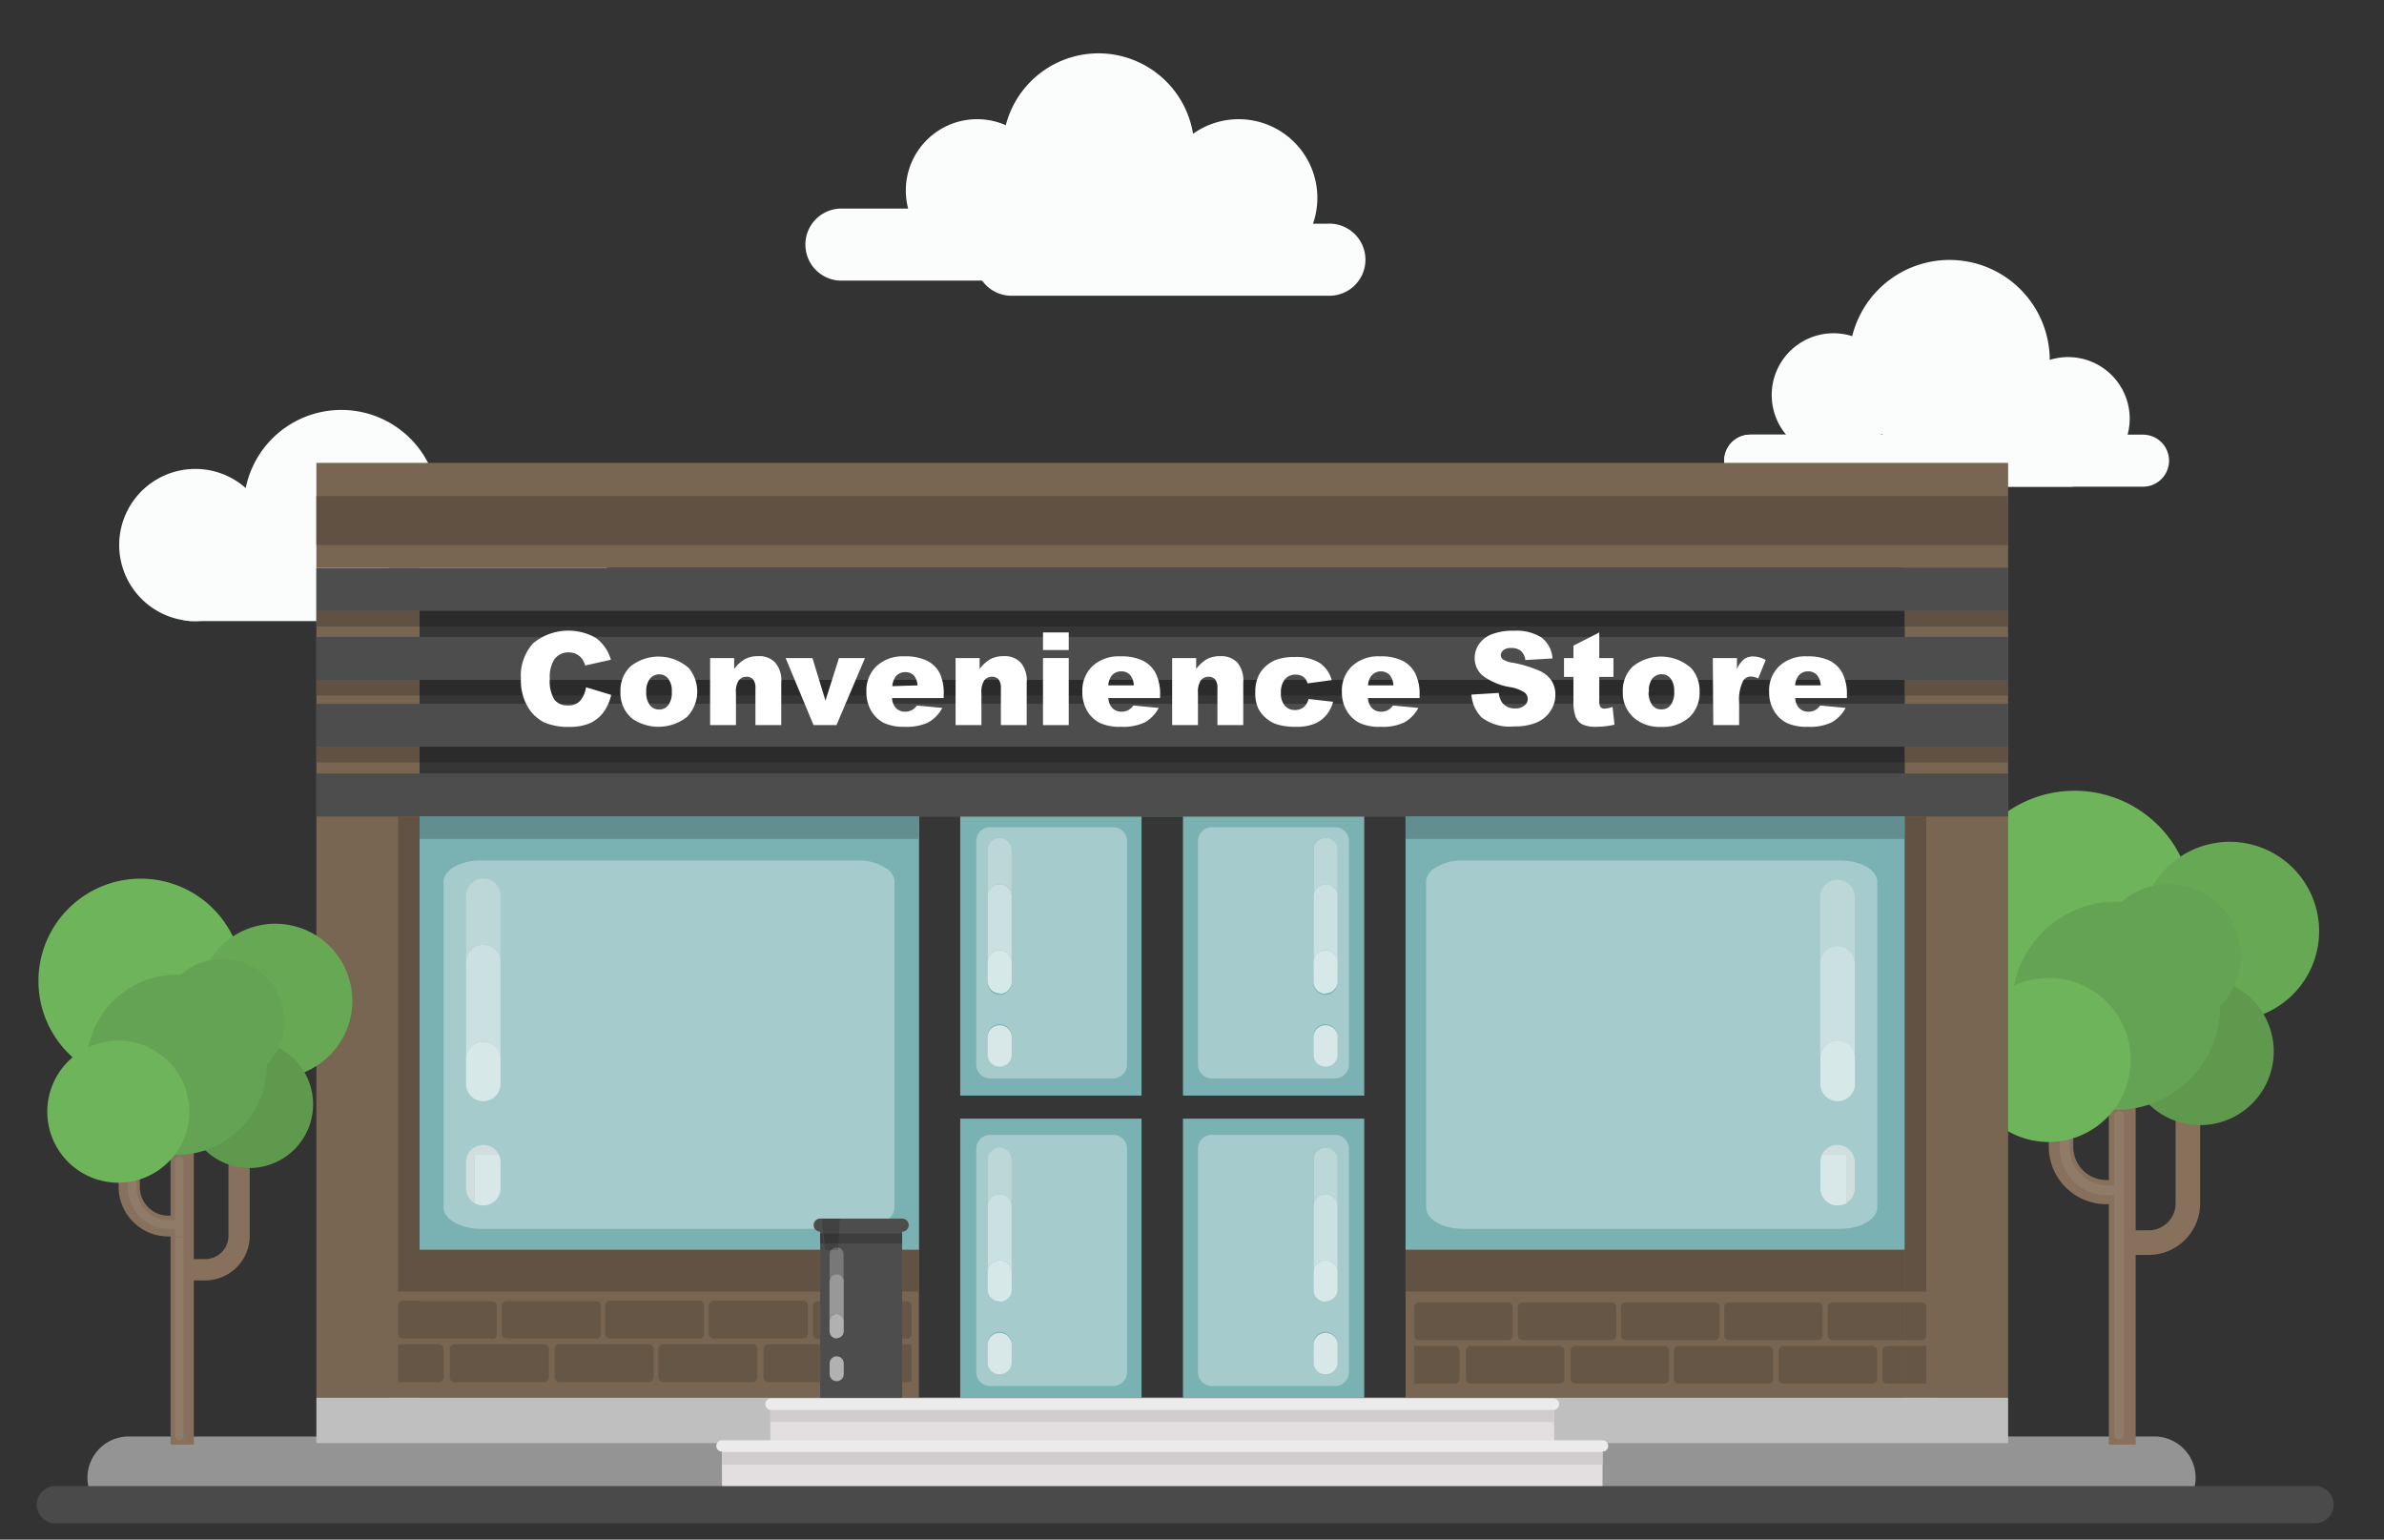 <svg id="圖層_1" data-name="圖層 1" xmlns="http://www.w3.org/2000/svg" viewBox="0 0 240 155"><rect x="0" y="0" width="240" height="155" fill="#333333" stroke="none"/><defs><style>.cls-1{fill:#949494;}.cls-2{fill:#fbfdfc;}.cls-3{fill:#87705c;}.cls-4{fill:#907b69;}.cls-5{fill:#6eb45b;}.cls-6{fill:#67a855;}.cls-7{fill:#5e994e;}.cls-8{fill:#64a353;}.cls-9{fill:#786552;}.cls-10{fill:#363636;}.cls-11{fill:#7ab1b3;}.cls-12{fill:#a6cbcc;}.cls-13{fill:#615243;}.cls-14{fill:#665646;}.cls-15{fill:#bbd7d8;}.cls-16{fill:#cbe1e1;}.cls-17{fill:#d7e8e8;}.cls-18{fill:#d8e8e9;}.cls-19{fill:#4d4d4d;}.cls-20{fill:#2b2b2b;}.cls-21{fill:#605142;}.cls-22{fill:#628e8f;}.cls-23{fill:#d1dede;}.cls-24{fill:#bfbfbf;}.cls-25{fill:#e3dee0;}.cls-26{fill:#d1cdce;}.cls-27{fill:#ebebeb;}.cls-28{fill:#3e3e3e;}.cls-29{fill:#787878;}.cls-30{fill:#989898;}.cls-31{fill:#b1b1b1;}.cls-32{fill:#424242;}.cls-33{fill:#353535;}.cls-34{fill:#666;}.cls-35{fill:#fff;}.cls-36{fill:#4a4a4a;}</style></defs><title>工作區域 1</title><path class="cls-1" d="M217.08,152.93H12.76a4.16,4.16,0,0,1,0-8.31H217.08a4.16,4.16,0,0,1,0,8.31"/><path class="cls-2" d="M129,28.25H84.52a3.63,3.63,0,0,1,0-7.25H129a3.63,3.63,0,1,1,0,7.25Z"/><path class="cls-2" d="M133.64,29.77h-32a3.63,3.63,0,0,1,0-7.25h32a3.63,3.63,0,1,1,0,7.25Z"/><path class="cls-2" d="M105.55,19.21A7.18,7.18,0,1,1,98.37,12a7.18,7.18,0,0,1,7.18,7.19Z"/><path class="cls-2" d="M132.62,19.94A7.92,7.92,0,1,1,124.7,12a7.92,7.92,0,0,1,7.92,7.92Z"/><path class="cls-2" d="M120.23,15a9.64,9.64,0,1,1-9.64-9.63A9.65,9.65,0,0,1,120.23,15Z"/><path class="cls-2" d="M40.08,53.62a6.41,6.41,0,1,0,6.41-6.41,6.41,6.41,0,0,0-6.41,6.41"/><path class="cls-2" d="M19.18,62.53H58.84a3.24,3.24,0,0,0,0-6.47H19.18a3.24,3.24,0,0,0,0,6.47"/><path class="cls-2" d="M12,54.87a7.66,7.66,0,1,0,7.66-7.66A7.66,7.66,0,0,0,12,54.87Z"/><path class="cls-2" d="M24.54,51.1a9.82,9.82,0,1,0,9.82-9.83,9.82,9.82,0,0,0-9.82,9.83"/><path class="cls-2" d="M176.2,49h39.54a2.62,2.62,0,1,0,0-5.24H176.2a2.62,2.62,0,1,0,0,5.24Z"/><path class="cls-2" d="M176.2,49h32.17a2.62,2.62,0,1,0,0-5.24H176.2a2.62,2.62,0,1,0,0,5.24Z"/><path class="cls-2" d="M202,42.15a6.2,6.2,0,1,0,6.19-6.2,6.2,6.2,0,0,0-6.19,6.2Z"/><path class="cls-2" d="M178.36,39.76a6.22,6.22,0,1,0,6.22-6.21,6.22,6.22,0,0,0-6.22,6.21Z"/><path class="cls-2" d="M186.17,36.26a10.09,10.09,0,1,0,10.09-10.09,10.09,10.09,0,0,0-10.09,10.09Z"/><path class="cls-3" d="M216.31,126.34h-2.64a1.24,1.24,0,1,1,0-2.48h2.64a2.71,2.71,0,0,0,2.71-2.71V94.86a1.24,1.24,0,1,1,2.47,0v26.29a5.19,5.19,0,0,1-5.18,5.19"/><path class="cls-3" d="M215,145.44h-2.7V107.21a1.35,1.35,0,0,1,2.7,0v38.23"/><path class="cls-3" d="M213.67,121.23h-1.62a5.8,5.8,0,0,1-5.8-5.8V82.48a1.24,1.24,0,1,1,2.47,0v33a3.33,3.33,0,0,0,3.33,3.32h1.62a1.24,1.24,0,1,1,0,2.48"/><path class="cls-4" d="M213.33,144.87a.5.5,0,0,1-.5-.5V121.23h1v23.15a.5.5,0,0,1-.5.5m.5-26.11h-1v-6.42a.5.5,0,0,1,1,0v6.43"/><path class="cls-4" d="M213.67,121.23h-.84v-.89h-.7a4.76,4.76,0,0,1-4.76-4.76v-9.23a.5.5,0,1,1,1,0v9.23a3.76,3.76,0,0,0,3.76,3.75h.7v-.58h1v2.46h-.16"/><path class="cls-5" d="M220.75,91.51a11.9,11.9,0,1,1-11.89-11.9,11.89,11.89,0,0,1,11.89,11.9Z"/><path class="cls-6" d="M233.47,93.75a9,9,0,1,1-9-9,9,9,0,0,1,9,9Z"/><path class="cls-7" d="M228.9,105.86a7.41,7.41,0,1,1-7.41-7.41,7.41,7.41,0,0,1,7.41,7.41Z"/><path class="cls-8" d="M223.52,101.26a10.48,10.48,0,1,1-10.47-10.48,10.48,10.48,0,0,1,10.47,10.48Z"/><path class="cls-8" d="M225.58,96.17A7.23,7.23,0,1,1,218.35,89a7.23,7.23,0,0,1,7.23,7.22Z"/><path class="cls-5" d="M214.5,106.7a8.26,8.26,0,1,1-8.25-8.25,8.25,8.25,0,0,1,8.25,8.25Z"/><polyline class="cls-9" points="194.86 140.71 39.15 140.71 39.15 63.08 194.86 63.08 194.86 140.71"/><polyline class="cls-10" points="194.86 82.2 39.15 82.2 39.15 57.18 194.86 57.18 194.86 82.2"/><polyline class="cls-9" points="31.85 140.71 42.24 140.71 42.24 57.18 31.85 57.18 31.85 140.71"/><polyline class="cls-9" points="191.76 140.71 202.16 140.71 202.16 57.18 191.76 57.18 191.76 140.71"/><polyline class="cls-10" points="96.67 140.71 92.51 140.71 92.51 82.2 96.67 82.2 96.67 140.71"/><polyline class="cls-10" points="141.5 140.71 137.33 140.71 137.33 82.2 141.5 82.2 141.5 140.71"/><polyline class="cls-11" points="137.33 140.71 96.67 140.71 96.67 82.2 137.33 82.2 137.33 140.71"/><polygon class="cls-10" points="119.09 140.71 114.92 140.71 114.92 82.2 119.09 82.2 119.09 140.71 119.09 140.71"/><polyline class="cls-11" points="92.51 125.83 42.24 125.83 42.24 82.2 92.51 82.2 92.51 125.83"/><polyline class="cls-11" points="191.76 125.83 141.5 125.83 141.5 82.2 191.76 82.2 191.76 125.83"/><polygon class="cls-10" points="140.28 112.62 93.72 112.62 93.72 110.3 140.28 110.3 140.28 112.62 140.28 112.62"/><path class="cls-12" d="M185.26,86.63h-38a5,5,0,0,0-2.89.81h0a1.72,1.72,0,0,0-.8,1.31v32.82c0,1.18,1.66,2.14,3.71,2.14h38c2.05,0,3.71-1,3.71-2.14V88.76C189,87.59,187.31,86.63,185.26,86.63Z"/><path class="cls-12" d="M112.06,108.57H99.68a1.4,1.4,0,0,1-1.4-1.4V84.68a1.39,1.39,0,0,1,1.4-1.4h12.38a1.39,1.39,0,0,1,1.4,1.4v22.49a1.4,1.4,0,0,1-1.4,1.4m-11.42-5.45a1.21,1.21,0,0,0-1.22,1.21v1.84a1.22,1.22,0,0,0,2.43,0v-1.84a1.21,1.21,0,0,0-1.21-1.21m-1.22-4.3h0a1.22,1.22,0,1,0,2.43,0V97h0V90.36h0V85.68a1.22,1.22,0,1,0-2.43,0V98.82h0"/><path class="cls-12" d="M112.06,139.54H99.68a1.4,1.4,0,0,1-1.4-1.4V115.65a1.4,1.4,0,0,1,1.4-1.4h12.38a1.4,1.4,0,0,1,1.4,1.4v22.49a1.4,1.4,0,0,1-1.4,1.4m-11.42-5.45a1.21,1.21,0,0,0-1.22,1.21v1.84a1.22,1.22,0,0,0,2.43,0V135.3a1.21,1.21,0,0,0-1.21-1.21m-1.22-4.29h0a1.22,1.22,0,0,0,2.43,0V128h0v-6.63h0v-4.68a1.22,1.22,0,0,0-2.43,0V129.8h0"/><polyline class="cls-13" points="92.51 130.03 90.82 130.03 90.82 125.83 92.51 125.83 92.51 130.03"/><polyline class="cls-13" points="82.57 130.03 42.24 130.03 42.24 125.83 45.64 125.83 48.15 125.83 51.88 125.83 53.67 125.83 54.9 125.83 57.91 125.83 69.5 125.83 71.05 125.83 78.91 125.83 81.29 125.83 82.57 125.83 82.57 130.03"/><polyline class="cls-13" points="191.76 130.03 141.5 130.03 141.5 125.83 191.76 125.83 191.76 130.03"/><path class="cls-14" d="M49.53,134.75H42.24V131h7.29a.49.49,0,0,1,.49.49v2.83a.48.48,0,0,1-.49.48"/><path class="cls-14" d="M42.24,134.75H40.57a.48.48,0,0,1-.49-.48v-2.83a.49.49,0,0,1,.49-.49h1.67v3.8"/><path class="cls-14" d="M54.77,139.14h-9a.49.49,0,0,1-.49-.49v-2.83a.49.49,0,0,1,.49-.49h9a.49.49,0,0,1,.49.49v2.83a.49.49,0,0,1-.49.49"/><path class="cls-14" d="M65.32,139.14h-9a.49.49,0,0,1-.49-.49v-2.83a.49.49,0,0,1,.49-.49h9a.48.48,0,0,1,.48.49v2.83a.48.48,0,0,1-.48.49"/><path class="cls-14" d="M75.76,139.14h-9a.49.49,0,0,1-.49-.49v-2.83a.49.49,0,0,1,.49-.49h9a.49.49,0,0,1,.49.49v2.83a.49.49,0,0,1-.49.49"/><path class="cls-14" d="M82.57,139.14H77.35a.49.49,0,0,1-.49-.49v-2.83a.49.49,0,0,1,.49-.49h5.22v3.81"/><path class="cls-14" d="M60,134.75H51a.48.48,0,0,1-.49-.48v-2.83A.49.49,0,0,1,51,131h9a.49.49,0,0,1,.49.49v2.83a.48.48,0,0,1-.49.48"/><path class="cls-14" d="M70.4,134.75h-9a.47.47,0,0,1-.48-.48v-2.83a.48.48,0,0,1,.48-.49h9a.49.49,0,0,1,.49.49v2.83a.48.48,0,0,1-.49.48"/><path class="cls-14" d="M80.85,134.75h-9a.48.48,0,0,1-.49-.48v-2.83a.49.49,0,0,1,.49-.49h9a.48.48,0,0,1,.48.49v2.83a.47.47,0,0,1-.48.48"/><path class="cls-14" d="M91.27,134.75h-.45V131h.45a.49.49,0,0,1,.49.49v2.83a.48.48,0,0,1-.49.48m-8.7,0h-.25a.48.48,0,0,1-.49-.48v-2.83a.49.49,0,0,1,.49-.49h.25v3.8"/><path class="cls-14" d="M44.17,139.14H42.24v-3.81h1.93a.49.49,0,0,1,.49.49v2.83a.49.49,0,0,1-.49.49"/><polyline class="cls-14" points="42.24 139.14 40.08 139.14 40.08 135.34 42.24 135.34 42.24 139.14"/><polyline class="cls-14" points="91.76 139.14 90.82 139.14 90.82 135.34 91.76 135.34 91.76 139.14"/><path class="cls-14" d="M151.78,134.92h-8.93a.49.49,0,0,1-.49-.48v-2.83a.48.48,0,0,1,.49-.48h8.93a.48.48,0,0,1,.49.48v2.83a.49.49,0,0,1-.49.48"/><path class="cls-14" d="M157,139.3h-8.94a.48.48,0,0,1-.48-.49V136a.48.48,0,0,1,.48-.49H157a.49.49,0,0,1,.49.49v2.82a.49.49,0,0,1-.49.49"/><path class="cls-14" d="M167.54,139.3H158.6a.49.49,0,0,1-.49-.49V136a.49.49,0,0,1,.49-.49h8.94a.49.49,0,0,1,.48.49v2.82a.49.49,0,0,1-.48.49"/><path class="cls-14" d="M178,139.3H169a.49.49,0,0,1-.49-.49V136a.49.49,0,0,1,.49-.49H178a.49.49,0,0,1,.49.49v2.82a.49.49,0,0,1-.49.49"/><path class="cls-14" d="M188.48,139.3h-8.94a.48.48,0,0,1-.48-.49V136a.48.48,0,0,1,.48-.49h8.94a.49.49,0,0,1,.49.49v2.82a.49.49,0,0,1-.49.49"/><path class="cls-14" d="M162.22,134.92h-8.93a.49.49,0,0,1-.49-.48v-2.83a.48.48,0,0,1,.49-.48h8.93a.48.48,0,0,1,.49.48v2.83a.49.49,0,0,1-.49.48"/><path class="cls-14" d="M172.61,134.92h-8.94a.49.49,0,0,1-.49-.48v-2.83a.48.48,0,0,1,.49-.48h8.94a.48.48,0,0,1,.49.48v2.83a.49.49,0,0,1-.49.48"/><path class="cls-14" d="M183,134.92h-8.94a.49.49,0,0,1-.48-.48v-2.83a.48.48,0,0,1,.48-.48H183a.48.48,0,0,1,.49.48v2.83a.49.49,0,0,1-.49.48"/><path class="cls-14" d="M191.76,134.92H184.5a.49.49,0,0,1-.49-.48v-2.83a.48.48,0,0,1,.49-.48h7.26v3.79"/><path class="cls-14" d="M193.44,134.92h-1.68v-3.79h1.68a.47.47,0,0,1,.48.48v2.83a.48.48,0,0,1-.48.48"/><path class="cls-14" d="M146.44,139.3h-4.08v-3.8h4.08a.49.49,0,0,1,.49.49v2.82a.49.49,0,0,1-.49.49"/><path class="cls-14" d="M191.76,139.3H190a.49.49,0,0,1-.49-.49V136a.49.49,0,0,1,.49-.49h1.79v3.8"/><polyline class="cls-14" points="193.92 139.3 191.76 139.3 191.76 135.5 193.92 135.5 193.92 139.3"/><path class="cls-15" d="M99.42,98.82h0V85.68a1.22,1.22,0,1,1,2.43,0v4.68a1.22,1.22,0,1,0-2.43,0v8.46"/><path class="cls-16" d="M99.42,98.82h0V90.36a1.22,1.22,0,1,1,2.43,0V97a1.22,1.22,0,1,0-2.43,0v1.83"/><path class="cls-17" d="M100.64,100a1.21,1.21,0,0,1-1.22-1.22V97a1.22,1.22,0,1,1,2.43,0v1.83a1.21,1.21,0,0,1-1.21,1.22"/><path class="cls-18" d="M100.64,107.38a1.21,1.21,0,0,1-1.22-1.21v-1.84a1.22,1.22,0,0,1,2.43,0v1.84a1.21,1.21,0,0,1-1.21,1.21"/><path class="cls-15" d="M99.42,129.8h0V116.65a1.22,1.22,0,0,1,2.43,0v4.68a1.22,1.22,0,0,0-2.43,0v8.47"/><path class="cls-16" d="M99.42,129.8h0v-8.47a1.22,1.22,0,0,1,2.43,0V128a1.22,1.22,0,0,0-2.43,0v1.84"/><path class="cls-17" d="M100.64,131a1.21,1.21,0,0,1-1.22-1.21V128a1.22,1.22,0,0,1,2.43,0v1.84a1.21,1.21,0,0,1-1.21,1.21"/><path class="cls-18" d="M100.64,138.35a1.21,1.21,0,0,1-1.22-1.21V135.3a1.22,1.22,0,0,1,2.43,0v1.84a1.21,1.21,0,0,1-1.21,1.21"/><path class="cls-12" d="M122,139.54a1.4,1.4,0,0,1-1.4-1.4V115.65a1.4,1.4,0,0,1,1.4-1.4H134.4a1.4,1.4,0,0,1,1.4,1.4v22.49a1.4,1.4,0,0,1-1.4,1.4H122m11.42-5.45a1.21,1.21,0,0,0-1.21,1.21v1.84a1.22,1.22,0,0,0,2.43,0V135.3a1.21,1.21,0,0,0-1.22-1.21m1.22-4.29h0V116.65a1.22,1.22,0,0,0-2.43,0v4.68h0V128h0v1.84a1.22,1.22,0,0,0,2.43,0h0"/><path class="cls-15" d="M134.66,129.8h0V116.65a1.22,1.22,0,0,0-2.43,0v4.68a1.22,1.22,0,0,1,2.43,0v8.47"/><path class="cls-16" d="M134.66,129.8h0v-8.47a1.22,1.22,0,0,0-2.43,0V128a1.22,1.22,0,0,1,2.43,0v1.84"/><path class="cls-17" d="M133.44,131a1.21,1.21,0,0,0,1.22-1.21V128a1.22,1.22,0,0,0-2.43,0v1.84a1.21,1.21,0,0,0,1.21,1.21"/><path class="cls-18" d="M133.44,138.35a1.21,1.21,0,0,0,1.22-1.21V135.3a1.22,1.22,0,0,0-2.43,0v1.84a1.21,1.21,0,0,0,1.21,1.21"/><path class="cls-12" d="M122,108.57a1.4,1.4,0,0,1-1.4-1.4V84.68a1.39,1.39,0,0,1,1.4-1.4H134.4a1.39,1.39,0,0,1,1.4,1.4v22.49a1.4,1.4,0,0,1-1.4,1.4H122m11.42-5.45a1.21,1.21,0,0,0-1.21,1.21v1.84a1.22,1.22,0,0,0,2.43,0v-1.84a1.21,1.21,0,0,0-1.22-1.21m1.22-4.3h0V85.68a1.22,1.22,0,1,0-2.43,0v4.68h0V97h0v1.83a1.22,1.22,0,1,0,2.43,0h0"/><path class="cls-15" d="M134.66,98.82h0V85.68a1.22,1.22,0,1,0-2.43,0v4.68a1.22,1.22,0,1,1,2.43,0v8.46"/><path class="cls-16" d="M134.66,98.82h0V90.36a1.22,1.22,0,1,0-2.43,0V97a1.22,1.22,0,1,1,2.43,0v1.83"/><path class="cls-17" d="M133.44,100a1.21,1.21,0,0,0,1.22-1.22V97a1.22,1.22,0,1,0-2.43,0v1.83a1.21,1.21,0,0,0,1.21,1.22"/><path class="cls-18" d="M133.44,107.38a1.21,1.21,0,0,0,1.22-1.21v-1.84a1.22,1.22,0,0,0-2.43,0v1.84a1.21,1.21,0,0,0,1.21,1.21"/><polyline class="cls-19" points="202.16 75.19 31.85 75.19 31.85 70.86 202.16 70.86 202.16 75.19"/><polyline class="cls-19" points="202.16 82.2 31.85 82.2 31.85 77.87 202.16 77.87 202.16 82.2"/><polyline class="cls-19" points="202.16 61.51 31.85 61.51 31.85 57.18 202.16 57.18 202.16 61.51"/><polyline class="cls-19" points="202.16 68.45 31.85 68.45 31.85 64.12 202.16 64.12 202.16 68.45"/><polyline class="cls-20" points="191.76 63.08 42.24 63.08 42.24 61.51 191.76 61.51 191.76 63.08"/><polyline class="cls-21" points="42.24 63.08 31.85 63.08 31.85 61.51 42.24 61.51 42.24 63.08"/><polyline class="cls-21" points="202.16 63.08 191.76 63.08 191.76 61.51 202.16 61.51 202.16 63.07 202.16 63.08"/><polyline class="cls-20" points="191.76 70.02 42.24 70.02 42.24 68.45 191.76 68.45 191.76 70.02"/><polyline class="cls-21" points="42.24 70.02 31.85 70.02 31.85 68.45 42.24 68.45 42.24 70.02"/><polyline class="cls-21" points="202.16 70.02 191.76 70.02 191.76 68.45 202.16 68.45 202.16 70.02"/><polyline class="cls-20" points="191.76 76.75 42.24 76.75 42.24 75.19 191.76 75.19 191.76 76.75"/><polyline class="cls-21" points="42.24 76.75 31.85 76.75 31.85 75.19 42.24 75.19 42.24 76.75"/><polyline class="cls-21" points="202.16 76.75 191.76 76.75 191.76 75.19 202.16 75.19 202.16 76.75"/><polyline class="cls-22" points="92.51 84.46 42.24 84.46 42.24 82.2 92.51 82.2 92.51 84.46"/><polyline class="cls-22" points="191.76 84.46 141.5 84.46 141.5 82.2 191.76 82.2 191.76 84.46"/><path class="cls-15" d="M183.24,109.12h0V90.32a1.74,1.74,0,0,1,3.48,0V97a1.74,1.74,0,0,0-3.48,0v12.11"/><path class="cls-16" d="M183.24,109.12h0V97a1.74,1.74,0,0,1,3.48,0v9.48a1.74,1.74,0,0,0-3.48,0v2.63"/><path class="cls-17" d="M185,110.86a1.74,1.74,0,0,1-1.74-1.74v-2.63a1.74,1.74,0,0,1,3.48,0v2.63a1.74,1.74,0,0,1-1.74,1.74"/><path class="cls-18" d="M185,121.36a1.74,1.74,0,0,1-1.74-1.74V117a1.64,1.64,0,0,1,.17-.74h2.46v4.86a1.79,1.79,0,0,1-.89.24"/><path class="cls-23" d="M185.87,121.12v-4.86h-2.46a1.74,1.74,0,0,1,3.31.74v2.62a1.73,1.73,0,0,1-.85,1.5"/><path class="cls-12" d="M48.37,86.63h38a5,5,0,0,1,2.88.81h0a1.69,1.69,0,0,1,.8,1.31v32.82c0,1.18-1.66,2.14-3.7,2.14h-38c-2,0-3.7-1-3.7-2.14V88.76C44.67,87.59,46.33,86.63,48.37,86.63Z"/><path class="cls-15" d="M50.39,109.12h0V90.32a1.74,1.74,0,1,0-3.47,0V97a1.74,1.74,0,1,1,3.47,0v12.11"/><path class="cls-16" d="M50.39,109.12h0V97a1.74,1.74,0,1,0-3.47,0v9.48a1.74,1.74,0,0,1,3.47,0v2.63"/><path class="cls-17" d="M48.65,110.86a1.74,1.74,0,0,0,1.74-1.74v-2.63a1.74,1.74,0,0,0-3.47,0v2.63a1.73,1.73,0,0,0,1.73,1.74"/><path class="cls-18" d="M48.65,121.36a1.74,1.74,0,0,0,1.74-1.74V117a1.78,1.78,0,0,0-.16-.74H47.77v4.86a1.76,1.76,0,0,0,.88.24"/><path class="cls-23" d="M47.77,121.12v-4.86h2.46a1.74,1.74,0,0,0-3.31.74v2.62a1.73,1.73,0,0,0,.85,1.5"/><polyline class="cls-24" points="202.16 145.28 31.85 145.28 31.85 140.71 202.16 140.71 202.16 145.28"/><polyline class="cls-25" points="156.46 145.57 77.55 145.57 77.55 141.37 156.46 141.37 156.46 145.57"/><polyline class="cls-26" points="156.46 143.16 77.55 143.16 77.55 141.9 156.46 141.9 156.46 143.16"/><path class="cls-27" d="M156.46,141.94H77.55a.58.58,0,0,1,0-1.15h78.91a.58.58,0,0,1,0,1.15Z"/><polyline class="cls-25" points="161.33 149.77 72.68 149.77 72.68 145.57 161.33 145.57 161.33 149.77"/><polyline class="cls-26" points="161.33 147.46 72.68 147.46 72.68 146.2 161.33 146.2 161.33 147.46"/><path class="cls-27" d="M161.33,146.14H72.68a.57.57,0,1,1,0-1.14h88.65a.57.57,0,0,1,0,1.14Z"/><polyline class="cls-19" points="90.82 140.71 82.57 140.71 82.57 123.75 90.82 123.75 90.82 140.71"/><path class="cls-28" d="M90.82,125.19H84.39l.06-1h6.37v1m-7.85,0h-.4v-1h.28q0,.51.12,1"/><path class="cls-29" d="M83.52,134h0v-7.71a.7.7,0,0,1,.19-.49h.64l0-.21a.7.7,0,0,1,.57.7v2.74a.71.71,0,0,0-1.42,0v5"/><path class="cls-30" d="M83.52,134h0v-5a.71.71,0,0,1,1.42,0V133a.71.71,0,1,0-1.42,0V134"/><path class="cls-31" d="M84.23,134.75a.71.71,0,0,1-.71-.72V133a.71.71,0,1,1,1.42,0V134a.71.71,0,0,1-.71.72"/><path class="cls-31" d="M84.23,139.05a.71.71,0,0,1-.71-.71v-1.08a.71.71,0,1,1,1.42,0v1.08a.71.71,0,0,1-.71.71"/><path class="cls-19" d="M90.82,124H82.57a.66.66,0,0,1,0-1.32h8.25a.66.66,0,0,1,0,1.32"/><path class="cls-32" d="M83.71,125.83h-.65l-.09-.64h1.42l0,.43-.14,0a.72.72,0,0,0-.52.23m.74-1.63h-1.6c0-.08,0-.15,0-.23h1.64l0,.23"/><path class="cls-33" d="M84.39,125.19H83q-.07-.48-.12-1h1.6l-.06,1"/><path class="cls-34" d="M84.35,125.83h-.64a.72.72,0,0,1,.52-.23l.14,0,0,.21"/><path class="cls-32" d="M84.47,124H82.83c0-.32-.06-.66-.08-1,0-.1,0-.21,0-.31h1.82L84.47,124"/><polyline class="cls-9" points="202.16 46.6 31.85 46.6 31.85 57.16 202.16 57.16 202.16 46.6"/><polyline class="cls-21" points="202.16 54.87 31.85 54.87 31.85 49.95 202.16 49.95 202.16 54.87"/><polyline class="cls-13" points="42.24 130.03 40.08 130.03 40.08 82.2 42.24 82.2 42.24 130.03"/><polyline class="cls-13" points="193.92 130.03 191.76 130.03 191.76 82.2 193.92 82.2 193.92 130.03"/><path class="cls-3" d="M20.62,128.91H18.34a1.08,1.08,0,0,1,0-2.15h2.28A2.35,2.35,0,0,0,23,124.42V101.66a1.07,1.07,0,0,1,2.14,0v22.76a4.5,4.5,0,0,1-4.49,4.49"/><path class="cls-3" d="M19.51,145.44H17.17V112.35a1.17,1.17,0,0,1,2.34,0v33.09"/><path class="cls-3" d="M18.34,124.48h-1.4a5,5,0,0,1-5-5V91a1.07,1.07,0,1,1,2.14,0v28.51a2.88,2.88,0,0,0,2.88,2.88h1.4a1.07,1.07,0,0,1,0,2.14"/><path class="cls-4" d="M18.05,145a.44.44,0,0,1-.44-.44v-20h.87v20a.44.44,0,0,1-.43.44m.43-22.6h-.87v-5.56a.44.44,0,0,1,.44-.43.43.43,0,0,1,.43.43v5.57"/><path class="cls-4" d="M18.34,124.48h-.73v-.77H17a4.13,4.13,0,0,1-4.12-4.12v-8a.44.44,0,0,1,.44-.43.43.43,0,0,1,.43.43v8A3.26,3.26,0,0,0,17,122.84h.61v-.5h.87v2.13h-.14"/><path class="cls-5" d="M24.47,98.76a10.3,10.3,0,1,1-10.3-10.3,10.3,10.3,0,0,1,10.3,10.3Z"/><path class="cls-6" d="M35.47,100.7A7.76,7.76,0,1,1,27.72,93a7.75,7.75,0,0,1,7.75,7.75Z"/><path class="cls-7" d="M31.52,111.18a6.41,6.41,0,1,1-6.41-6.41,6.41,6.41,0,0,1,6.41,6.41Z"/><path class="cls-8" d="M26.87,107.2a9.07,9.07,0,1,1-9.07-9.07,9.07,9.07,0,0,1,9.07,9.07Z"/><path class="cls-8" d="M28.65,102.8a6.26,6.26,0,1,1-6.26-6.26,6.25,6.25,0,0,1,6.26,6.26Z"/><path class="cls-5" d="M19.06,111.91a7.15,7.15,0,1,1-7.14-7.14,7.15,7.15,0,0,1,7.14,7.14Z"/><path class="cls-35" d="M59,69.19l2.53.77a4.78,4.78,0,0,1-.8,1.78,3.53,3.53,0,0,1-1.37,1.08,5.11,5.11,0,0,1-2.06.36,6.07,6.07,0,0,1-2.49-.44,4,4,0,0,1-1.67-1.56,5.27,5.27,0,0,1-.7-2.86,4.86,4.86,0,0,1,1.23-3.56A5.59,5.59,0,0,1,60,64.23a4.18,4.18,0,0,1,1.5,2.19L58.91,67a2.23,2.23,0,0,0-.28-.63,1.69,1.69,0,0,0-.59-.51,1.73,1.73,0,0,0-.79-.18,1.71,1.71,0,0,0-1.5.79,3.34,3.34,0,0,0-.4,1.85,3.56,3.56,0,0,0,.47,2.13,1.64,1.64,0,0,0,1.33.57,1.6,1.6,0,0,0,1.25-.46A2.82,2.82,0,0,0,59,69.19Z"/><path class="cls-35" d="M62.46,69.65a3.38,3.38,0,0,1,1-2.55,4.55,4.55,0,0,1,5.9.18,3.7,3.7,0,0,1-.2,4.9,4.66,4.66,0,0,1-5.51.17A3.34,3.34,0,0,1,62.46,69.65Zm2.6,0A2.08,2.08,0,0,0,65.43,71a1.14,1.14,0,0,0,.92.43,1.13,1.13,0,0,0,.92-.43,2.1,2.1,0,0,0,.36-1.37,2,2,0,0,0-.36-1.31,1.12,1.12,0,0,0-.9-.43,1.19,1.19,0,0,0-.94.44A2,2,0,0,0,65.06,69.65Z"/><path class="cls-35" d="M71.49,66.25h2.42v1.1a3.52,3.52,0,0,1,1.1-1,2.81,2.81,0,0,1,1.35-.29,2.18,2.18,0,0,1,1.68.64,2.75,2.75,0,0,1,.61,2V73h-2.6V69.3a1.36,1.36,0,0,0-.24-.91.87.87,0,0,0-.66-.26,1,1,0,0,0-.77.36,2,2,0,0,0-.29,1.28V73h-2.6Z"/><path class="cls-35" d="M79.09,66.25h2.7l1.31,4.29,1.36-4.29h2.62L84.21,73H81.9Z"/><path class="cls-35" d="M95,70.28h-5.2a1.67,1.67,0,0,0,.33.93,1.26,1.26,0,0,0,1,.44,1.44,1.44,0,0,0,.72-.19,1.76,1.76,0,0,0,.46-.43l2.55.24a3.62,3.62,0,0,1-1.41,1.46,5.12,5.12,0,0,1-2.38.44A4.79,4.79,0,0,1,89,72.79a3.12,3.12,0,0,1-1.28-1.2,3.71,3.71,0,0,1-.5-1.94,3.43,3.43,0,0,1,1-2.57,3.86,3.86,0,0,1,2.81-1,4.93,4.93,0,0,1,2.3.44,2.91,2.91,0,0,1,1.28,1.27A4.72,4.72,0,0,1,95,70ZM92.37,69A1.75,1.75,0,0,0,92,68a1.18,1.18,0,0,0-.87-.33,1.2,1.2,0,0,0-1,.49,2,2,0,0,0-.3.92Z"/><path class="cls-35" d="M96.2,66.25h2.42v1.1a3.52,3.52,0,0,1,1.1-1,2.81,2.81,0,0,1,1.35-.29,2.18,2.18,0,0,1,1.68.64,2.75,2.75,0,0,1,.61,2V73h-2.6V69.3a1.36,1.36,0,0,0-.24-.91.87.87,0,0,0-.66-.26,1,1,0,0,0-.77.36,2.11,2.11,0,0,0-.29,1.28V73H96.2Z"/><path class="cls-35" d="M105,63.67h2.59v1.77H105Zm0,2.58h2.59V73H105Z"/><path class="cls-35" d="M116.78,70.28h-5.2a1.6,1.6,0,0,0,.34.93,1.23,1.23,0,0,0,1,.44,1.44,1.44,0,0,0,.72-.19,1.62,1.62,0,0,0,.46-.43l2.55.24a3.62,3.62,0,0,1-1.41,1.46,5.1,5.1,0,0,1-2.38.44,4.79,4.79,0,0,1-2.12-.38,3.12,3.12,0,0,1-1.28-1.2,3.71,3.71,0,0,1-.5-1.94,3.43,3.43,0,0,1,1-2.57,3.86,3.86,0,0,1,2.81-1,4.93,4.93,0,0,1,2.3.44,2.91,2.91,0,0,1,1.28,1.27,4.72,4.72,0,0,1,.44,2.18ZM114.14,69a1.69,1.69,0,0,0-.4-1.08,1.18,1.18,0,0,0-.87-.33,1.2,1.2,0,0,0-1,.49,2,2,0,0,0-.3.92Z"/><path class="cls-35" d="M118,66.25h2.42v1.1a3.52,3.52,0,0,1,1.1-1,2.81,2.81,0,0,1,1.35-.29,2.22,2.22,0,0,1,1.69.64,2.79,2.79,0,0,1,.6,2V73h-2.6V69.3a1.36,1.36,0,0,0-.24-.91.87.87,0,0,0-.66-.26,1,1,0,0,0-.77.36,2.11,2.11,0,0,0-.29,1.28V73H118Z"/><path class="cls-35" d="M131.73,70.37l2.47.28a3.34,3.34,0,0,1-.67,1.33,3,3,0,0,1-1.19.88,4.61,4.61,0,0,1-1.84.31,6.55,6.55,0,0,1-1.79-.2,3,3,0,0,1-1.23-.65,3.16,3.16,0,0,1-.81-1,3.64,3.64,0,0,1-.3-1.61,3.8,3.8,0,0,1,.36-1.74,3.08,3.08,0,0,1,.71-.91,3.48,3.48,0,0,1,.93-.6,5.17,5.17,0,0,1,1.95-.31,4.47,4.47,0,0,1,2.53.59,3.08,3.08,0,0,1,1.22,1.73l-2.44.33a1.19,1.19,0,0,0-.42-.66,1.39,1.39,0,0,0-.81-.22,1.33,1.33,0,0,0-1.05.47,2.1,2.1,0,0,0-.4,1.39,1.84,1.84,0,0,0,.4,1.27,1.29,1.29,0,0,0,1,.43,1.37,1.37,0,0,0,.86-.26A1.51,1.51,0,0,0,131.73,70.37Z"/><path class="cls-35" d="M142.91,70.28h-5.2a1.67,1.67,0,0,0,.34.93,1.24,1.24,0,0,0,1,.44,1.45,1.45,0,0,0,.73-.19,1.6,1.6,0,0,0,.45-.43l2.56.24a3.64,3.64,0,0,1-1.42,1.46,5.07,5.07,0,0,1-2.38.44,4.74,4.74,0,0,1-2.11-.38,3.06,3.06,0,0,1-1.28-1.2,3.62,3.62,0,0,1-.51-1.94,3.4,3.4,0,0,1,1-2.57,3.85,3.85,0,0,1,2.81-1,4.88,4.88,0,0,1,2.29.44,2.91,2.91,0,0,1,1.28,1.27,4.59,4.59,0,0,1,.44,2.18ZM140.27,69a1.69,1.69,0,0,0-.4-1.08,1.26,1.26,0,0,0-1.85.16,1.78,1.78,0,0,0-.3.92Z"/><path class="cls-35" d="M148.13,69.93l2.75-.17a2.18,2.18,0,0,0,.36,1,1.55,1.55,0,0,0,1.28.56,1.37,1.37,0,0,0,.95-.29.83.83,0,0,0,0-1.32,3.8,3.8,0,0,0-1.48-.54,6.23,6.23,0,0,1-2.71-1.14,2.26,2.26,0,0,1-.82-1.8,2.42,2.42,0,0,1,.42-1.36,2.74,2.74,0,0,1,1.26-1,5.87,5.87,0,0,1,2.29-.37,4.75,4.75,0,0,1,2.74.67,2.89,2.89,0,0,1,1.12,2.12l-2.73.16a1.46,1.46,0,0,0-.45-.92,1.49,1.49,0,0,0-1-.29,1.11,1.11,0,0,0-.76.22.65.65,0,0,0-.26.52.52.52,0,0,0,.21.4,2.37,2.37,0,0,0,1,.34,12.45,12.45,0,0,1,2.72.83,2.86,2.86,0,0,1,1.19,1,2.59,2.59,0,0,1,.37,1.38,2.92,2.92,0,0,1-.5,1.66,3.1,3.1,0,0,1-1.39,1.15,5.61,5.61,0,0,1-2.25.39,4.63,4.63,0,0,1-3.3-.92A3.62,3.62,0,0,1,148.13,69.93Z"/><path class="cls-35" d="M161,63.67v2.58h1.43v1.9H161v2.4a1.17,1.17,0,0,0,.09.57.45.45,0,0,0,.44.22,2.92,2.92,0,0,0,.81-.17l.19,1.79a8.45,8.45,0,0,1-1.8.21,3.23,3.23,0,0,1-1.43-.24,1.58,1.58,0,0,1-.68-.76,4.58,4.58,0,0,1-.22-1.64V68.15h-.95v-1.9h.95V65Z"/><path class="cls-35" d="M163.37,69.65a3.38,3.38,0,0,1,1-2.55,4.55,4.55,0,0,1,5.9.18,3.43,3.43,0,0,1,.83,2.34,3.38,3.38,0,0,1-1,2.56,4,4,0,0,1-2.86,1,4,4,0,0,1-2.64-.82A3.34,3.34,0,0,1,163.37,69.65Zm2.6,0a2.08,2.08,0,0,0,.37,1.34,1.14,1.14,0,0,0,.92.43,1.13,1.13,0,0,0,.92-.43,2.1,2.1,0,0,0,.36-1.37,2,2,0,0,0-.36-1.31,1.12,1.12,0,0,0-.9-.43,1.19,1.19,0,0,0-.94.44A2,2,0,0,0,166,69.65Z"/><path class="cls-35" d="M172.43,66.25h2.43v1.11a2.58,2.58,0,0,1,.72-1,1.54,1.54,0,0,1,.92-.27,2.74,2.74,0,0,1,1.26.35L177,68.3a1.92,1.92,0,0,0-.72-.19.89.89,0,0,0-.79.42,4.26,4.26,0,0,0-.41,2.22V73h-2.6Z"/><path class="cls-35" d="M185.93,70.28h-5.21a1.67,1.67,0,0,0,.34.93,1.24,1.24,0,0,0,1,.44,1.45,1.45,0,0,0,.73-.19,1.6,1.6,0,0,0,.45-.43l2.56.24a3.57,3.57,0,0,1-1.42,1.46,5.05,5.05,0,0,1-2.37.44,4.76,4.76,0,0,1-2.12-.38,3.06,3.06,0,0,1-1.28-1.2,3.62,3.62,0,0,1-.51-1.94,3.4,3.4,0,0,1,1-2.57,3.85,3.85,0,0,1,2.81-1,5,5,0,0,1,2.3.44,3,3,0,0,1,1.28,1.27,4.72,4.72,0,0,1,.44,2.18ZM183.29,69a1.69,1.69,0,0,0-.41-1.08,1.17,1.17,0,0,0-.86-.33,1.2,1.2,0,0,0-1,.49,1.78,1.78,0,0,0-.3.92Z"/><path class="cls-36" d="M232.91,153.36H5.71a1.88,1.88,0,1,1,0-3.75h227.2a1.88,1.88,0,1,1,0,3.75"/></svg>